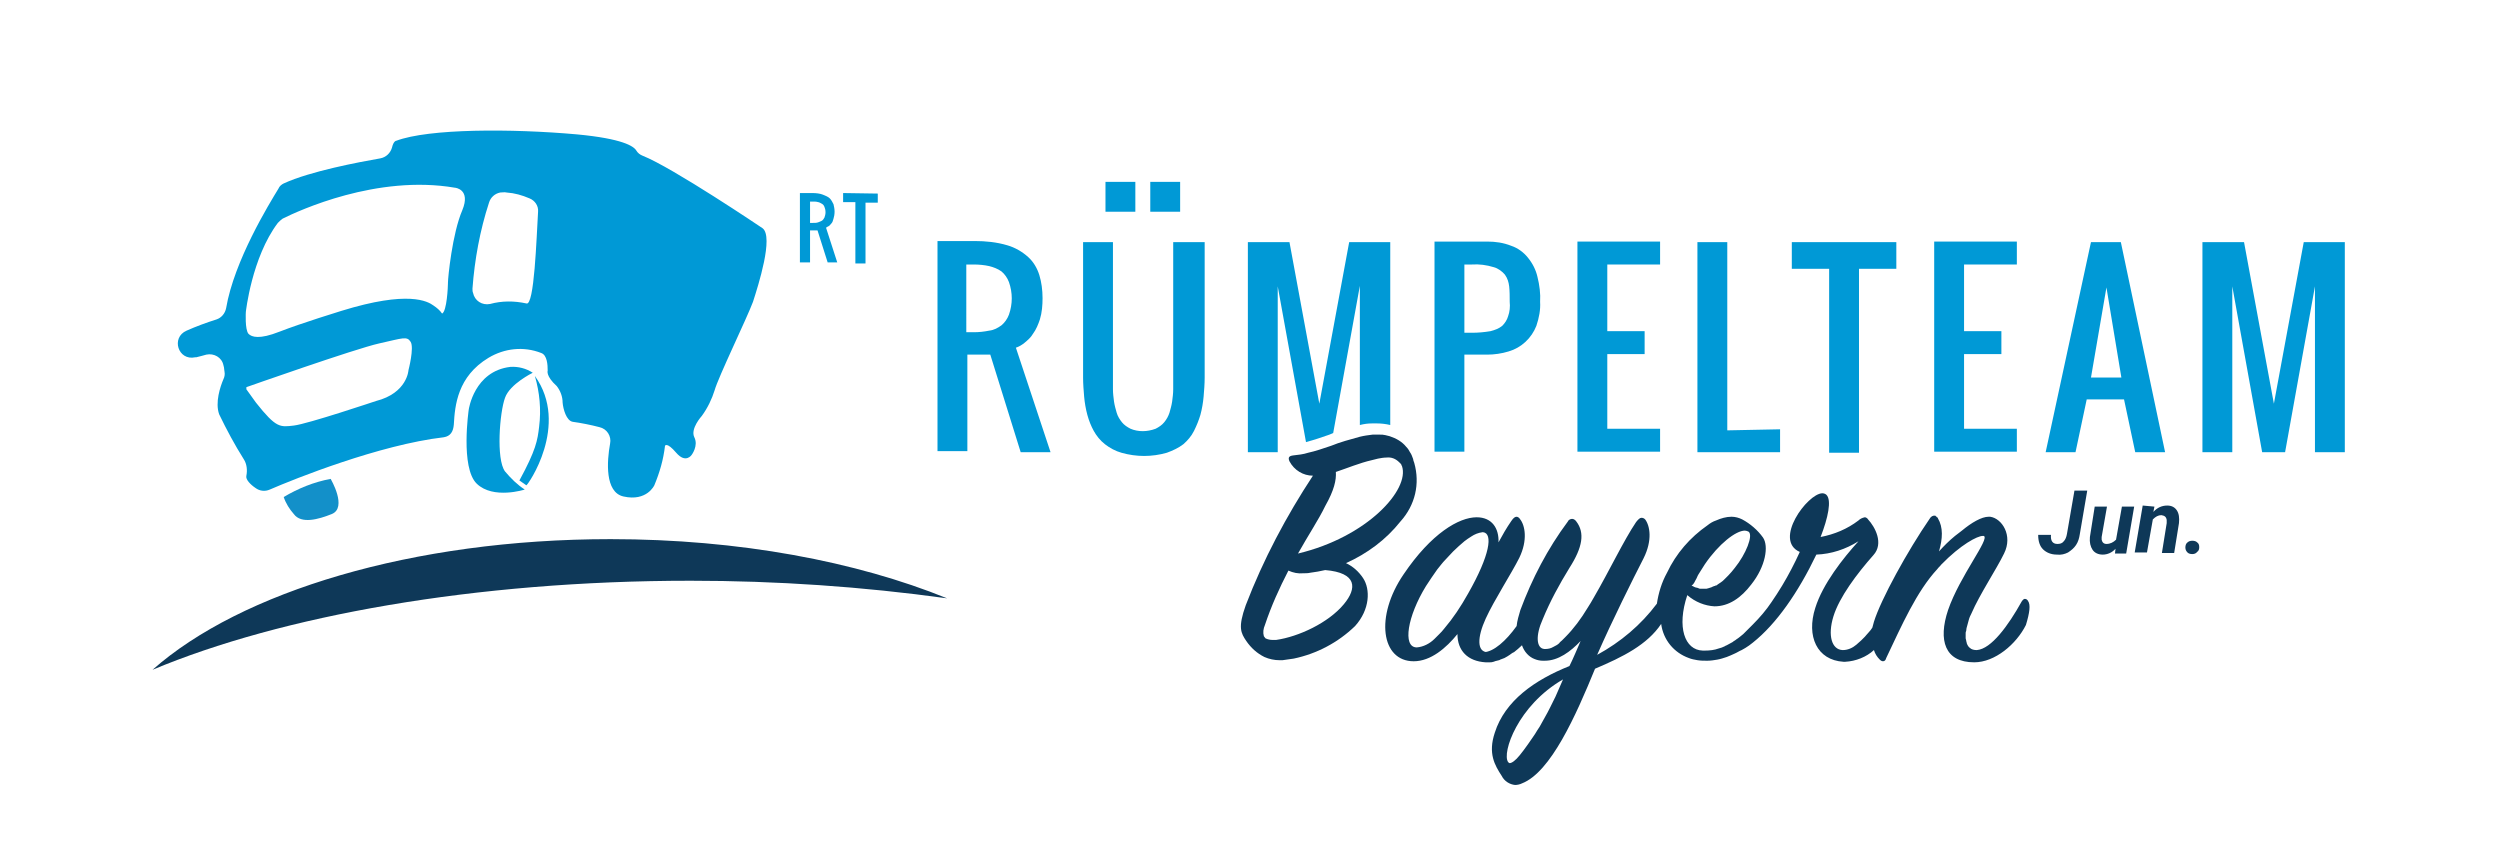 <svg xmlns="http://www.w3.org/2000/svg" xmlns:xlink="http://www.w3.org/1999/xlink" id="Ebene_1" x="0px" y="0px" viewBox="0 0 468.8 159.9" style="enable-background:new 0 0 468.8 159.9;" xml:space="preserve"> <style type="text/css"> .st0{fill:#0099D6;} .st1{fill:#1390C9;} .st2{fill:#0E3858;} .st3{enable-background:new ;} </style> <g id="Ebene_2_00000054253624937742178430000014122527215272279456_"> </g> <g> <g id="Ebene_1_00000085211858222977878770000012616602790226903703_"> <g> <path id="Pfad_7_00000176729719288293736760000007470680914437290161_" class="st0" d="M190.5,65.2c0.6-0.2,1.1-0.5,1.6-0.9 c0.6-0.5,1.2-1,1.6-1.7c0.6-0.8,1-1.8,1.3-2.7c0.4-1.3,0.5-2.7,0.5-4c0-1.5-0.2-3-0.6-4.3c-0.4-1.3-1.1-2.5-2.1-3.4 c-1.1-1-2.5-1.8-3.9-2.2c-2-0.6-4.1-0.8-6.1-0.8h-7v39.4h5.6V66.5h4.3l5.7,18.3h5.6L190.5,65.2z M189.2,59 c-0.3,0.8-0.8,1.5-1.4,2c-0.7,0.5-1.4,0.9-2.3,1c-1,0.2-1.9,0.3-2.9,0.3h-1.4V49.6h1.4c1,0,2,0.1,2.9,0.3c0.8,0.2,1.6,0.5,2.3,1 c0.6,0.5,1.1,1.2,1.4,2C189.9,54.9,189.9,57,189.2,59L189.2,59z"></path> <path id="Pfad_8_00000026869415619604980810000010862964803385319098_" class="st0" d="M215.7,34.1v5.6h5.6v-5.6H215.7z M207.3,34.1v5.6h5.6v-5.6H207.3z M220,45.4v25.4c0,0.7,0,1.5,0,2.2c0,0.8-0.1,1.5-0.2,2.3c-0.1,0.7-0.3,1.4-0.5,2.1 c-0.2,0.6-0.5,1.2-1,1.8c-0.4,0.5-1,0.9-1.6,1.2c-1.6,0.6-3.3,0.6-4.7,0c-0.6-0.3-1.2-0.7-1.6-1.2c-0.4-0.5-0.8-1.1-1-1.8 c-0.2-0.7-0.4-1.4-0.5-2.1c-0.1-0.8-0.2-1.5-0.2-2.3s0-1.5,0-2.2V45.4h-5.6v25.4c0,1.2,0.1,2.4,0.2,3.6c0.1,1.1,0.3,2.3,0.6,3.4 c0.3,1.1,0.7,2.1,1.2,3c0.5,0.9,1.2,1.8,2.1,2.5c0.9,0.7,2,1.3,3.1,1.6c2.8,0.8,5.7,0.8,8.5,0c1.1-0.4,2.2-0.9,3.1-1.6 c0.8-0.7,1.5-1.5,2-2.5c0.5-1,0.9-2,1.2-3c0.3-1.1,0.5-2.3,0.6-3.4c0.1-1.2,0.2-2.4,0.2-3.6V45.4H220z"></path> <path id="Pfad_9_00000151536310989535599760000008626122078104419220_" class="st0" d="M253,45.4l-5.6,30.3l-5.6-30.3h-7.8v39.4 h5.6V53.7l5.3,29.2c1.5-0.4,3-0.9,4.4-1.4c0.2-0.1,0.5-0.2,0.7-0.3l5-27.6v26.1c0.8-0.2,1.5-0.3,2.3-0.3c0.3,0,0.6,0,0.9,0 c0.8,0,1.7,0.1,2.5,0.3V45.4H253z"></path> <path id="Pfad_10_00000090286636624084305860000013463429466682409861_" class="st0" d="M288.3,51.9c-0.3-1.3-0.9-2.5-1.8-3.6 c-0.8-1-1.9-1.8-3.1-2.2c-1.5-0.6-3-0.8-4.5-0.8H269v39.4h5.6V66.5h4.3c1.3,0,2.7-0.2,4-0.6c2.4-0.7,4.3-2.5,5.2-4.8 c0.5-1.5,0.8-3,0.7-4.5C288.9,55.1,288.7,53.5,288.3,51.9z M282.8,59.3c-0.2,0.7-0.6,1.3-1.1,1.8c-0.6,0.5-1.4,0.8-2.2,1 c-1.2,0.2-2.3,0.3-3.5,0.3h-1.4V49.6h1.4c1.4-0.1,2.8,0.1,4.1,0.5c0.8,0.2,1.6,0.8,2.1,1.4c0.5,0.7,0.7,1.4,0.8,2.2 c0.1,0.9,0.1,1.9,0.1,2.9C283.2,57.5,283.1,58.5,282.8,59.3L282.8,59.3z"></path> <path id="Pfad_11_00000155846339549225705960000002586246759074391705_" class="st0" d="M311.3,49.6v-4.3h-15.5v39.4h15.5v-4.3 h-9.9v-14h7v-4.3h-7V49.6H311.3z"></path> <path id="Pfad_12_00000108998422354533262850000009548699819939499415_" class="st0" d="M323.9,80.7V45.4h-5.6v39.4h15.5v-4.3 L323.9,80.7L323.9,80.7z"></path> <path id="Pfad_13_00000096042458867926093160000014531839008890624158_" class="st0" d="M336,45.4v5h7v34.5h5.6V50.4h7v-5H336z"></path> <path id="Pfad_14_00000054233511229790937130000012365642013667396503_" class="st0" d="M378.2,49.6v-4.3h-15.5v39.4h15.5v-4.3 h-9.9v-14h7v-4.3h-7V49.6H378.2z"></path> <path id="Pfad_15_00000095320422922266429650000008045399047507826360_" class="st0" d="M397.7,45.4h-5.6l-8.5,39.4h5.6l2.1-9.9 h7l2.1,9.9h5.6L397.7,45.4z M392.1,70.8l2.9-16.9l2.8,16.9H392.1z"></path> <path id="Pfad_16_00000020372546402095780780000002233919635193127041_" class="st0" d="M432,45.4l-5.6,30.3l-5.6-30.3h-7.8v39.4 h5.6V53.7l5.6,31.1h4.3l5.6-31.1v31.1h5.6V45.4H432z"></path> <path id="Pfad_18_00000106117537826237987050000017828593751752949673_" class="st1" d="M53.2,93.2c2.7-1.6,5.6-2.8,8.8-3.4 c0,0,3.2,5.4,0.2,6.6c-2.5,1-5.7,1.9-7.1,0C54.3,95.5,53.6,94.4,53.2,93.2z"></path> <path id="Pfad_19_00000036962111646709298260000012502575231051373445_" class="st0" d="M99.9,69.9c0,0-4.3,2.1-5.2,4.7 c-1,2.7-1.7,11.5,0,13.8c1.1,1.3,2.3,2.5,3.7,3.4c0,0-5.9,1.9-9-1.1c-3.1-3-1.5-13.9-1.5-13.9s1-7.2,7.8-8 C97.2,68.7,98.7,69.1,99.9,69.9z"></path> <path id="Pfad_20_00000033360675557241687740000016949132715042598809_" class="st0" d="M100.3,70.5c0.9,3.1,1.2,6.3,0.8,9.5 c-0.3,2.6-0.6,4.4-3.7,10.1l1.3,0.9C98.9,91.1,106.9,79.7,100.3,70.5z"></path> <g> <path id="Pfad_17_00000145031498281426945690000011447564033744353214_" class="st0" d="M143,42.8c0,0-16.9-11.4-22.5-13.6 c-0.5-0.2-0.9-0.5-1.2-1c-0.5-0.8-2.6-2.2-11.1-3c-12.3-1.1-27.8-1.1-33.9,1.2c0,0-0.5,0-0.8,1.3c-0.3,1-1.1,1.8-2.2,2 c-4,0.7-13.1,2.4-18.1,4.7c-0.4,0.2-0.8,0.5-1,1c-1.7,2.8-8.3,13.5-9.8,22.4c-0.2,1-0.9,1.8-1.8,2.1c-1.9,0.6-3.8,1.3-5.6,2.1 c-3,1.3-1.6,5.7,1.6,5c0,0,0.1,0,0.2,0c0.7-0.2,1.3-0.3,1.9-0.5c1.4-0.3,2.9,0.5,3.2,2c0,0.1,0.1,0.3,0.1,0.4 c0,0.3,0.1,0.6,0.1,0.8c0.1,0.5,0,1-0.2,1.4c-0.6,1.4-1.6,4.4-0.8,6.6c1.4,2.9,2.9,5.7,4.6,8.4c0.6,0.9,0.7,2.1,0.5,3.1 c-0.2,0.7,0.8,1.7,1.7,2.3c0.8,0.6,1.8,0.7,2.7,0.3c4.6-2,20.6-8.4,32.6-9.8c1.3-0.2,1.8-1.1,1.9-2.4c0.2-3.6,0.7-9,6.5-12.5 c3-1.8,6.6-2.2,9.9-0.9c1.1,0.4,1.2,2.2,1.2,3.3c0,0-0.4,1,1.7,2.9c0.7,0.9,1.1,2,1.1,3.1c0.1,1.2,0.7,3.4,1.9,3.6 c1.5,0.2,3.5,0.6,5,1c1.4,0.3,2.3,1.7,2,3.1c-0.6,3.3-1,9.1,2.5,9.9c4.4,1,5.8-2.1,5.8-2.1c1-2.4,1.7-4.8,2-7.4 c0,0,0.3-0.8,2.1,1.3c1.8,2.1,2.9,0.4,2.9,0.4s1.3-1.7,0.5-3.3c-0.8-1.6,1.4-4,1.4-4c1.1-1.5,1.9-3.2,2.4-4.8 c0.7-2.5,6-13.4,7.2-16.6C142.2,53.5,145.1,44.4,143,42.8z M76.6,69.4c0,0-0.2,4.3-6.1,5.8c0,0-12.8,4.3-15.4,4.6 s-3.3,0.5-7.1-4.3L46.2,73v-0.4c0,0,20.4-7.2,24.9-8.2c4.5-1,5.2-1.4,5.9-0.3C77.7,65.2,76.6,69.4,76.6,69.4L76.6,69.4z M86.7,39.4C84.8,43.8,84,52.1,84,53v0.1c0,0.6-0.2,5.3-1.1,5.7c-0.4-0.6-1-1.1-1.6-1.5c-1.1-0.8-4.7-2.9-17.3,1 c0,0-7.5,2.3-11.6,3.9c-3.8,1.5-5.2,1-5.8,0.4c-0.7-0.8-0.5-4.1-0.5-4.1s1.1-10.2,6-16.7c0.3-0.3,0.6-0.6,0.9-0.8 c3-1.5,17.7-8.3,32.3-5.8C85.4,35.2,88.3,35.5,86.7,39.4L86.7,39.4z M98.7,56.9c-2.3-0.5-4.6-0.5-6.8,0.1 c-1.5,0.3-2.9-0.6-3.2-2.1c-0.1-0.2-0.1-0.5-0.1-0.8c0.4-5.4,1.4-10.9,3.1-16.1c0.3-1,1.1-1.7,2.1-1.9c0.4,0,0.8-0.1,1.2,0 c1.5,0.1,2.9,0.5,4.3,1.1c1,0.4,1.7,1.4,1.6,2.5C100.6,44.6,100.2,57.5,98.7,56.9L98.7,56.9z"></path> <path id="Pfad_21_00000156559365892672396830000000530762573472075443_" class="st2" d="M129.5,108.9c16.1,0,32.2,1.1,48.1,3.3 c-17-6.9-39-11.1-63.1-11.1c-37.2,0-69.4,9.9-85.9,24.5C52.7,115.5,89,108.9,129.5,108.9z"></path> </g> <path id="Pfad_22_00000178176470810767908690000009708016333057969034_" class="st2" d="M265.2,86.8c-0.1-0.3-0.2-0.5-0.2-0.7 c-0.2-0.5-0.3-0.9-0.6-1.3c-0.2-0.4-0.4-0.7-0.7-1c-0.8-1-1.9-1.6-3.1-2c-0.3-0.1-0.5-0.1-0.8-0.2c-0.4-0.1-0.7-0.1-1.1-0.1 c-0.2,0-0.4,0-0.6,0c-0.3,0-0.5,0-0.7,0c-0.8,0.1-1.6,0.2-2.4,0.4c-1.8,0.5-3.7,1-5.4,1.7c-1.5,0.5-2.9,1-4.3,1.3 c-0.9,0.3-1.9,0.4-2.8,0.5c-0.8,0.1-1,0.4-0.7,1.1c0.9,1.7,2.6,2.7,4.4,2.7c-5,7.6-9.3,15.7-12.6,24.3c-1.5,4.2-0.9,5.2,0.1,6.7 c0.9,1.3,2,2.3,3.4,3c0.9,0.4,1.9,0.6,2.8,0.6c0.2,0,0.4,0,0.6,0c0.7-0.1,1.4-0.2,2.1-0.3c4.3-0.9,8.3-3,11.5-6.1 c2.8-3.1,2.9-6.9,1.5-9c-0.8-1.2-1.9-2.2-3.2-2.8c4-1.8,7.5-4.4,10.2-7.8C265.4,94.7,266.3,90.7,265.2,86.8z M252,113.3 c-2.9,3.5-8.5,6.1-12.7,6.7c-0.2,0-0.5,0-0.7,0c-0.4,0-0.9-0.1-1.3-0.3c-0.1-0.1-0.2-0.3-0.3-0.4c-0.2-0.7-0.1-1.4,0.2-2.1 c1.2-3.6,2.7-6.9,4.4-10.2c0.9,0.4,1.8,0.6,2.8,0.5c0.4,0,0.9,0,1.3-0.1c0.9-0.1,1.9-0.3,2.8-0.5 C254.5,107.4,254.5,110.3,252,113.3L252,113.3z M243.4,103.8c1.9-3.4,3.9-6.4,5.1-8.9c1.7-3,2.1-4.9,2-6.4 c2.1-0.7,4.5-1.7,6.7-2.2c0.4-0.1,0.8-0.2,1.2-0.3c0.5-0.1,1.1-0.2,1.6-0.2c0.9-0.1,1.7,0.2,2.4,0.9c0.1,0.1,0.2,0.2,0.3,0.3 c0.1,0.1,0.1,0.3,0.2,0.4C264.4,91.8,256.4,100.7,243.4,103.8z"></path> <path id="Pfad_23_00000168817524187641017130000005825638194362272387_" class="st2" d="M380.3,112.7c-0.1-0.2-0.3-0.4-0.6-0.4 c-0.2,0-0.4,0.2-0.6,0.5c-2.5,4.5-5.7,8.9-8.4,9.1h-0.1c-0.4,0-0.9-0.1-1.2-0.4c-0.3-0.2-0.5-0.6-0.6-0.9c0-0.2-0.1-0.3-0.1-0.5 c0-0.1-0.1-0.3-0.1-0.4v-0.1c0-0.3,0-0.5,0-0.8c0-0.2,0-0.3,0.1-0.5c0-0.3,0.1-0.7,0.2-1c0.1-0.4,0.2-0.7,0.3-1.1 s0.3-0.8,0.5-1.2c1.5-3.5,4.7-8.3,6.1-11.2c1.7-3.4-0.4-6.6-2.6-6.9c-0.1,0-0.2,0-0.3,0c-1.3,0-3.2,1.1-5,2.6 c-0.4,0.3-0.9,0.7-1.3,1c-1.1,0.9-2.1,1.9-3,2.9c0.7-2.4,0.8-4.5-0.2-6.2c0-0.1-0.1-0.2-0.2-0.2c0-0.1-0.1-0.1-0.2-0.2 c0-0.1-0.1-0.1-0.2-0.1s-0.1,0-0.2,0c-0.1,0-0.2,0.1-0.3,0.1c-0.1,0.1-0.3,0.2-0.4,0.4c-4.2,6.1-9.2,15.2-10.5,19.4 c-0.1,0.3-0.2,0.7-0.3,1.1l0,0c-0.2,0.3-0.4,0.6-0.7,0.9c-0.3,0.3-0.5,0.6-0.7,0.8s-0.5,0.5-0.7,0.7c-0.3,0.3-0.6,0.5-0.9,0.8 c-0.7,0.6-1.6,1-2.5,1h-0.1c-2-0.1-2.8-2.7-1.7-6.3c1.1-3.6,4.4-8,7.5-11.5c2-2.2,0.3-5.3-1-6.7c-0.1-0.2-0.4-0.4-0.6-0.4 c-0.5,0.1-0.9,0.3-1.2,0.6c-2.1,1.6-4.5,2.6-7.1,3.1c1.4-3.6,2.1-6.9,1.1-7.9c-0.2-0.2-0.5-0.3-0.8-0.3c-2.8,0.1-9.2,8.8-4.2,11 c-1,2.2-2.1,4.3-3.3,6.3c-0.3,0.5-0.7,1.1-1,1.6l0,0c-0.3,0.5-0.7,1-1,1.5c-1,1.5-2.2,2.9-3.5,4.2c-0.4,0.4-0.8,0.8-1.2,1.2 c-0.2,0.2-0.4,0.4-0.6,0.6c-0.4,0.3-0.8,0.7-1.3,1l0,0c-0.2,0.2-0.5,0.3-0.7,0.5c-0.4,0.2-0.7,0.4-1.1,0.6 c-0.2,0.1-0.3,0.1-0.4,0.2c-0.4,0.2-0.7,0.3-1.1,0.4c-0.8,0.3-1.7,0.4-2.6,0.4h-0.4c-3.4-0.1-4.9-4.4-2.9-10.4 c1.5,1.3,3.3,2,5.1,2.1c2.7,0,5-1.6,6.9-4.1c2.7-3.4,3.3-7.2,2.2-8.8c-1-1.4-2.4-2.6-3.9-3.4c-0.6-0.3-1.3-0.5-2-0.5 c-1,0-2,0.3-2.9,0.7c-0.6,0.2-1.1,0.5-1.6,0.9c-3.3,2.3-5.9,5.3-7.6,8.9c-1,1.8-1.6,3.8-1.9,5.8l0,0c-3,4-6.8,7.2-11.2,9.6 c2.8-6.4,6.7-14.2,8.7-18.1c1.7-3.4,1.2-6.1,0.3-7.3c-0.2-0.2-0.4-0.3-0.7-0.3c-0.3,0-0.6,0.3-1,0.8c-2.3,3.4-5.1,9.3-7.9,14.1 c-0.4,0.7-0.8,1.4-1.2,2c-1.2,2-2.6,3.9-4.2,5.5c-0.2,0.2-0.4,0.4-0.6,0.6s-0.4,0.3-0.5,0.5c-0.3,0.3-0.7,0.5-1.1,0.7 c-0.5,0.3-1,0.4-1.5,0.4h-0.2c-1.5-0.1-1.7-2.5-0.3-5.6c1.4-3.4,3.1-6.5,5-9.6c2.5-3.9,2.9-6.6,1.3-8.7c-0.2-0.3-0.5-0.5-0.8-0.5 s-0.7,0.2-0.8,0.5c-3.8,5.1-6.7,10.7-8.9,16.6c-0.3,1-0.6,2-0.7,3c-2,2.8-4.3,4.8-6.1,4.9H279c-2.1,0-2-2.8-0.4-6.3 c1.6-3.5,4.8-8.4,6.3-11.4c1.6-3.3,1.1-6.1,0.1-7.3c-0.1-0.2-0.4-0.4-0.6-0.4c-0.3,0-0.6,0.2-1,0.8c-0.9,1.3-1.7,2.7-2.4,4 c0.1-2.6-1.2-4.7-4.1-4.7c-3.3,0-8.5,3-13.7,10.7c-5.4,7.9-4.2,16.3,1.9,16.3c3.2,0,6.1-2.5,8.2-5.1c0,3.1,1.9,5.1,5.3,5.3h0.3 c0.1,0,0.1,0,0.2,0c0.1,0,0.1,0,0.2,0c0.2,0,0.5,0,0.7-0.1c0.1,0,0.2,0,0.3-0.1c0.3-0.1,0.5-0.1,0.8-0.2c0.1,0,0.2-0.1,0.2-0.1 c0.3-0.1,0.5-0.2,0.8-0.3c0.4-0.2,0.7-0.4,1-0.6c0.3-0.2,0.5-0.4,0.8-0.5c0.5-0.4,1-0.8,1.5-1.3c0.4,1.2,1.3,2.2,2.4,2.6 c0.5,0.2,1,0.3,1.5,0.3c0.1,0,0.3,0,0.4,0c2.5,0,4.8-1.7,6.7-3.7c-0.7,1.6-1.4,3.3-2.1,4.7c-6.5,2.6-12.1,6.5-14,12.5 c-1.3,3.9,0,6.1,1.3,8.1c0.5,1,1.5,1.6,2.5,1.7c0.4,0,0.9-0.1,1.3-0.3c5.4-2.1,10.1-12.7,13.7-21.5c5.2-2.2,9.8-4.5,12.4-8.4 c0.4,3,2.4,5.4,5.2,6.4c0.5,0.2,1,0.3,1.6,0.4c0.6,0.1,1.2,0.1,1.7,0.1h0.2c0.6,0,1.2-0.1,1.8-0.2c0.6-0.1,1.2-0.3,1.8-0.5 c0.5-0.2,1-0.4,1.4-0.6c0.5-0.2,0.9-0.5,1.4-0.7c0.2-0.1,0.5-0.3,0.7-0.4c0.5-0.3,0.9-0.6,1.4-1c4.4-3.5,8.5-9.4,11.9-16.5 c2.8-0.1,5.5-1,7.9-2.5c-2.9,3.2-6.7,8-8.1,12.5c-1.7,5.3,0.3,9.8,5.3,10.1c0.1,0,0.2,0,0.3,0c2-0.1,4-0.9,5.4-2.2 c0.2,0.7,0.6,1.3,1.1,1.8c0.2,0.2,0.4,0.3,0.6,0.3c0.3,0,0.5-0.2,0.6-0.6c2.9-6.1,5.7-12.5,9.6-16.7c0.2-0.3,0.5-0.5,0.7-0.8 c3.7-3.8,6.8-5.4,7.8-5.4c0.1,0,0.1,0,0.2,0c1.2,0.5-4.5,7.5-6.7,13.9c-1.9,5.7-0.6,9.8,4.9,9.8c3.9,0,7.9-3.4,9.7-7 C380.6,114.9,380.8,113.4,380.3,112.7z M318,108.7c0.2-0.3,0.3-0.7,0.5-1c0.4-0.6,0.8-1.3,1.2-1.9c2.6-3.8,5.8-6.3,7.5-6.3 c0.2,0,0.5,0.1,0.7,0.2c0.9,0.7-0.5,4.2-2.6,6.8c-0.4,0.5-0.8,1-1.2,1.4c-0.2,0.2-0.4,0.4-0.7,0.7c-0.3,0.3-0.4,0.4-0.7,0.6 c-0.2,0.1-0.4,0.3-0.6,0.4c-0.1,0.1-0.2,0.2-0.4,0.2c-0.1,0.1-0.2,0.1-0.3,0.1c-0.1,0.1-0.3,0.1-0.4,0.2c-0.1,0-0.2,0.1-0.3,0.1 c-0.2,0.1-0.4,0.1-0.7,0.2h-0.4c-0.1,0-0.3,0-0.4,0c-0.1,0-0.2,0-0.3,0c-0.1,0-0.3,0-0.4-0.1c-0.2-0.1-0.5-0.1-0.7-0.2 c-0.2-0.1-0.4-0.2-0.6-0.3C317.7,109.5,317.8,109,318,108.7z M270.8,117.9c-0.3,0.4-0.6,0.7-0.9,1c-0.1,0.1-0.2,0.2-0.3,0.3 c-0.2,0.2-0.4,0.4-0.6,0.6c-0.9,0.9-2.1,1.5-3.3,1.6h-0.1c-2.6-0.1-1.7-5.8,1.8-11.5c0.7-1.1,1.4-2.1,2.1-3.1 c0.5-0.6,1-1.3,1.5-1.8c0.5-0.5,1-1.1,1.5-1.6c0.7-0.7,1.4-1.3,2.1-1.9c0.4-0.3,0.8-0.6,1.3-0.9c0.6-0.4,1.3-0.7,2.1-0.8h0.1 c1.9,0.2,1.3,4.3-2.8,11.5C273.9,113.8,272.5,115.9,270.8,117.9z M292.4,129c-0.2,0.5-0.5,1.1-0.7,1.6c-0.7,1.4-1.3,2.7-2,3.9 c-0.3,0.6-0.7,1.2-1,1.8l-0.4,0.6c-0.3,0.5-0.6,1-0.9,1.4s-0.6,0.9-0.9,1.3s-0.6,0.8-0.8,1.1s-0.5,0.6-0.7,0.9 c-0.8,1-1.5,1.5-1.9,1.5c-0.1,0-0.2-0.1-0.3-0.2c-1.2-1.7,1.8-10.6,10.3-15.5C292.9,127.9,292.6,128.5,292.4,129z"></path> <g class="st3"> <path class="st0" d="M155.2,49.2l-1.9-6h-1.4v6h-1.9v-13h2.3c0.8,0,1.5,0.1,2,0.3c0.5,0.2,1,0.4,1.3,0.7 c0.3,0.3,0.5,0.7,0.7,1.1c0.1,0.4,0.2,0.9,0.2,1.4c0,0.5-0.1,1-0.2,1.3c-0.1,0.4-0.2,0.7-0.4,0.9c-0.2,0.2-0.3,0.4-0.5,0.5 c-0.2,0.1-0.4,0.2-0.5,0.3l2.1,6.5H155.2z M151.9,41.8h0.5c0.4,0,0.7,0,1-0.1c0.3-0.1,0.5-0.2,0.7-0.3c0.2-0.1,0.4-0.4,0.5-0.6 c0.1-0.3,0.2-0.6,0.2-1c0-0.4-0.1-0.8-0.2-1c-0.1-0.3-0.3-0.5-0.5-0.6c-0.2-0.1-0.5-0.3-0.7-0.3c-0.3-0.1-0.6-0.1-1-0.1h-0.5 V41.8z"></path> <path class="st0" d="M164.6,36.3V38h-2.3v11.4h-1.9V37.9h-2.3v-1.7L164.6,36.3L164.6,36.3z"></path> </g> </g> </g> <g> <g> <path class="st2" d="M389,92h2.4l-1.4,8.2c-0.1,0.7-0.3,1.4-0.7,2c-0.4,0.6-0.9,1-1.5,1.4c-0.6,0.3-1.3,0.5-2.1,0.4 c-1.1,0-2-0.4-2.6-1c-0.6-0.6-0.9-1.5-0.9-2.7l2.4,0c-0.1,1.1,0.3,1.7,1.2,1.7c0.5,0,0.9-0.1,1.2-0.5c0.3-0.3,0.5-0.8,0.6-1.4 L389,92z"></path> <path class="st2" d="M396.7,102.9c-0.6,0.7-1.5,1.1-2.4,1.1c-0.8,0-1.5-0.3-1.9-0.9c-0.4-0.6-0.6-1.4-0.5-2.4l0.9-5.7h2.3l-1,5.7 c0,0.2,0,0.3,0,0.5c0.1,0.5,0.4,0.8,0.9,0.8c0.7,0,1.3-0.3,1.8-0.8l1.1-6.2h2.3l-1.5,8.8h-2.1L396.7,102.9z"></path> <path class="st2" d="M404,95l-0.2,1c0.7-0.8,1.6-1.2,2.6-1.2c0.8,0,1.4,0.3,1.8,0.9c0.4,0.6,0.5,1.4,0.4,2.4l-0.9,5.6h-2.3 l0.9-5.6c0-0.2,0-0.4,0-0.6c-0.1-0.6-0.4-0.8-1-0.9c-0.6,0-1.1,0.3-1.6,0.8l-1.1,6.2h-2.3l1.5-8.8L404,95z"></path> <path class="st2" d="M411.1,101.4c0.4,0,0.7,0.1,0.9,0.3c0.3,0.2,0.4,0.5,0.4,0.9c0,0.4-0.1,0.7-0.4,0.9 c-0.2,0.3-0.6,0.4-0.9,0.4c-0.4,0-0.7-0.1-0.9-0.3c-0.2-0.2-0.4-0.5-0.4-0.9c0-0.4,0.1-0.7,0.3-0.9 C410.4,101.5,410.7,101.4,411.1,101.4z"></path> </g> </g> </g> <g id="Ebene_2_00000036224342330022075100000015914689698614714252_"> </g> </svg>
